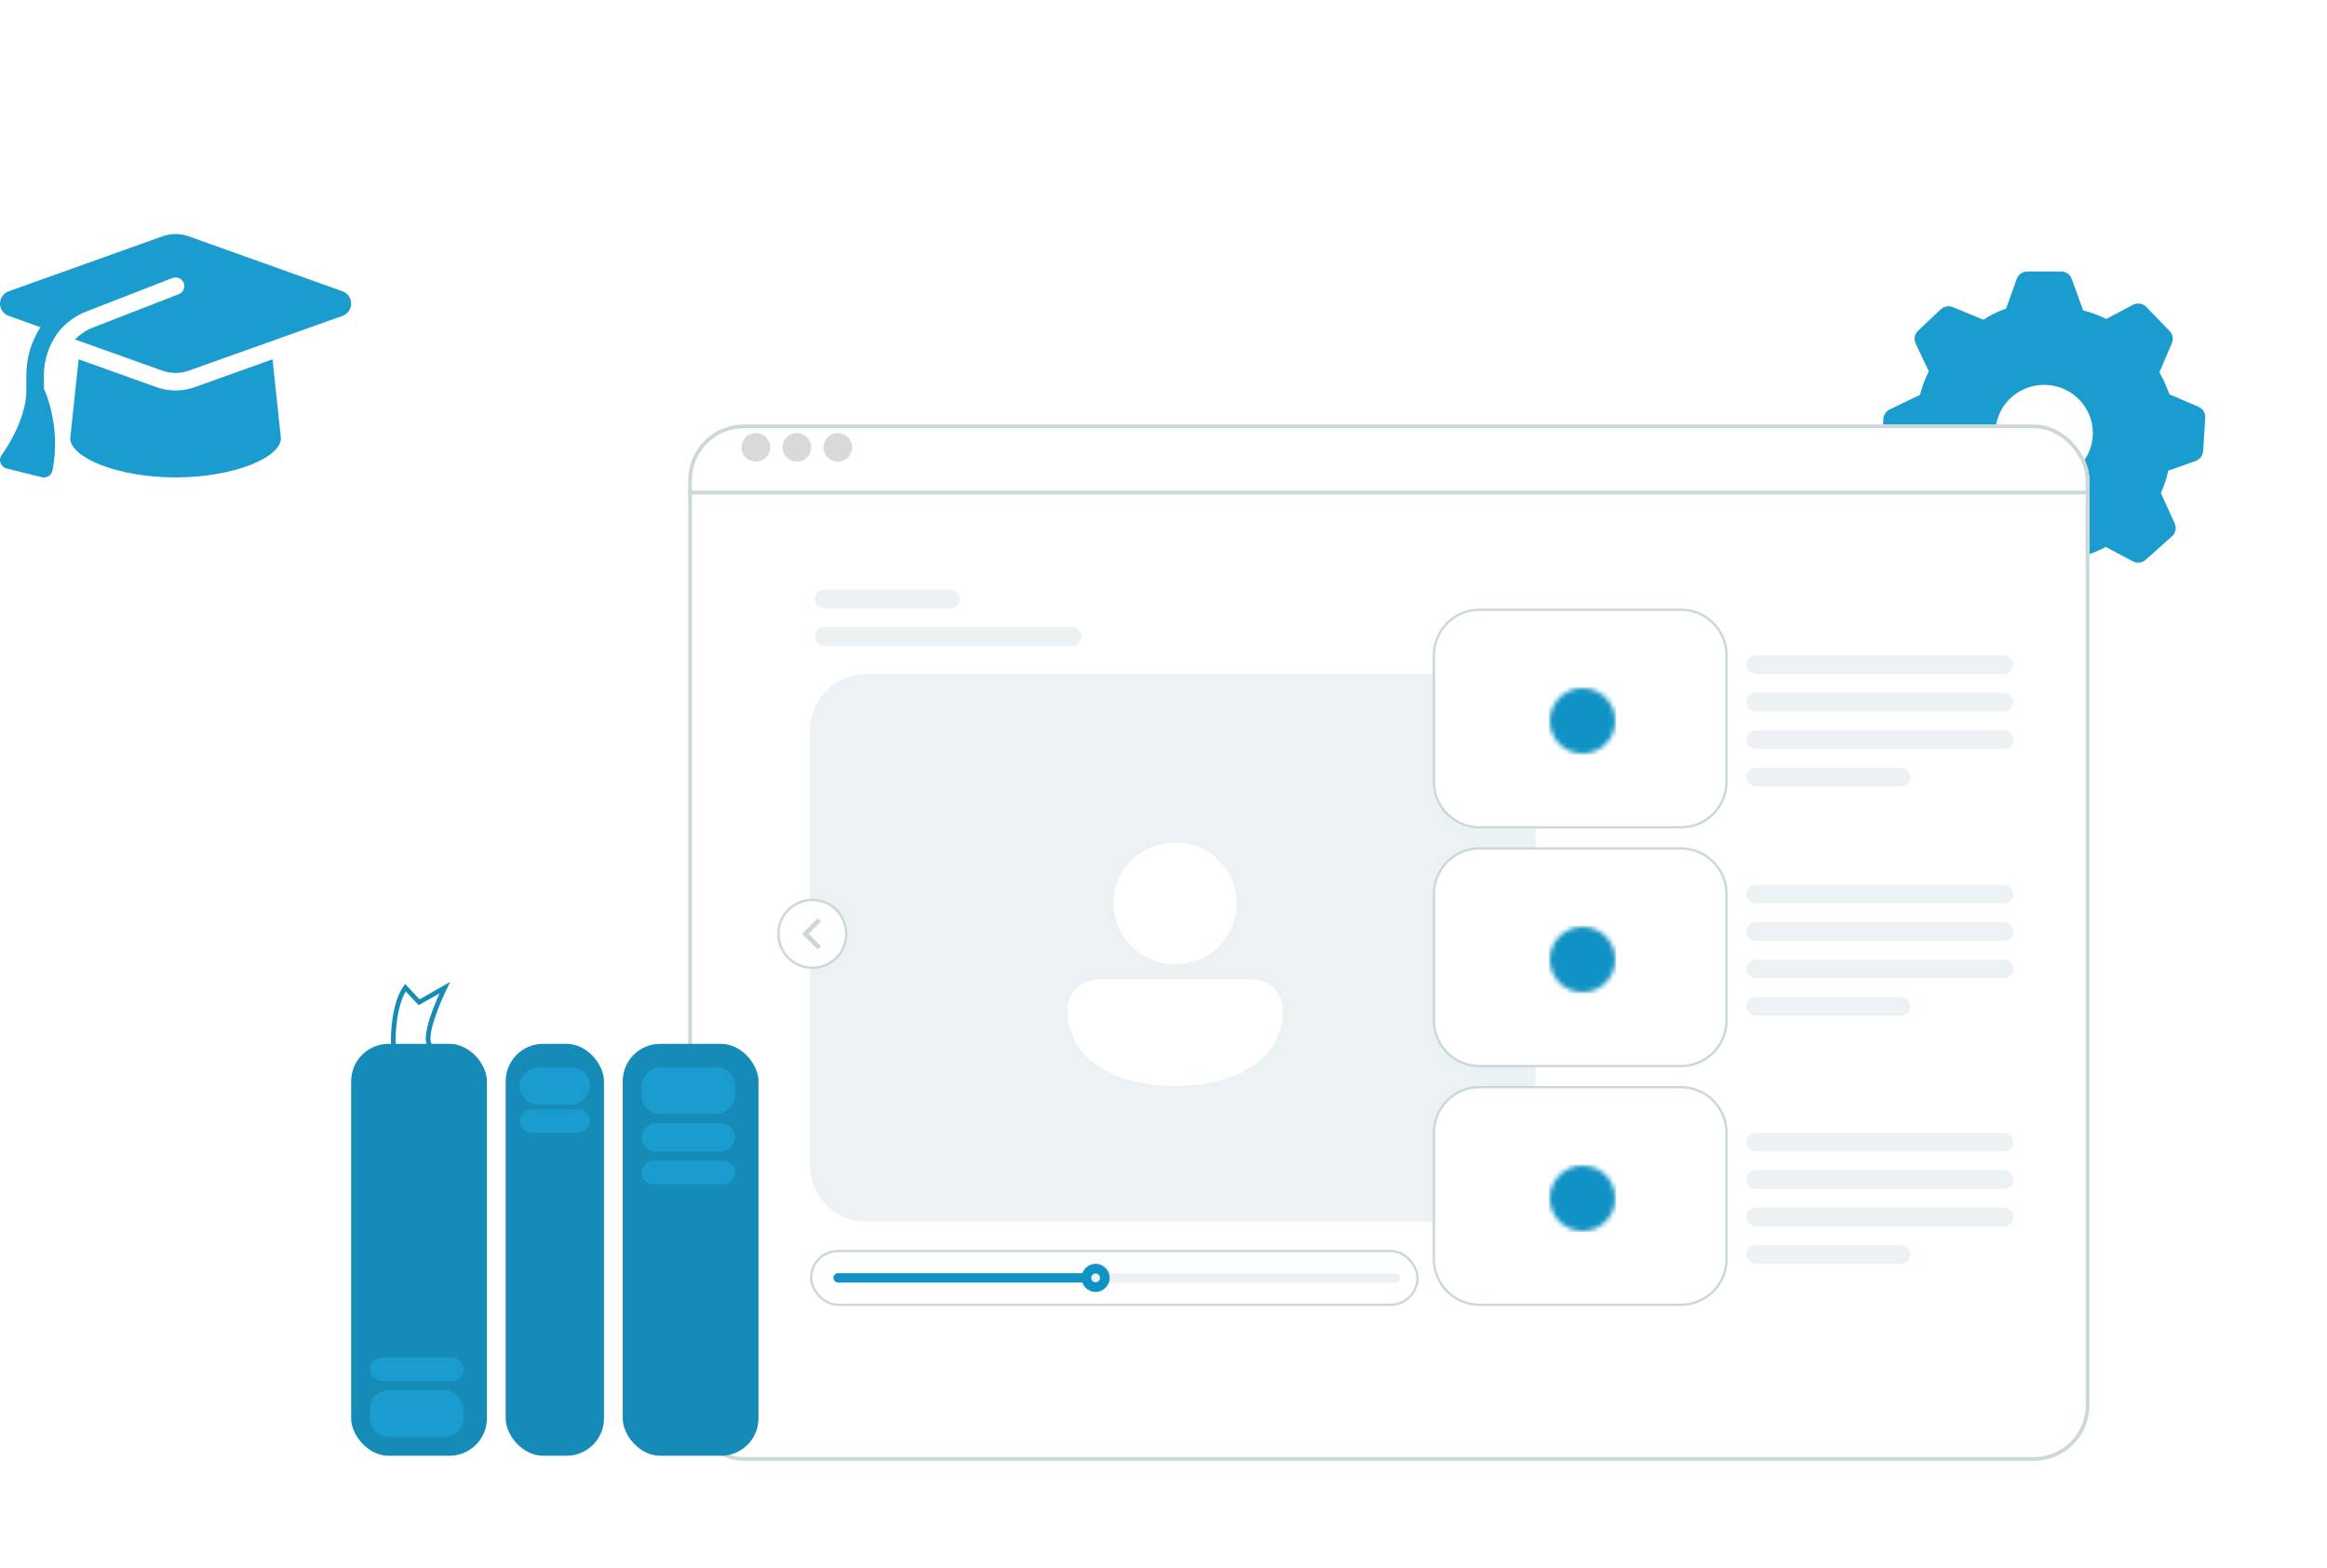 <?xml version="1.0" encoding="UTF-8"?> <svg xmlns="http://www.w3.org/2000/svg" width="497" height="335" viewBox="0 0 497 335" fill="none"><g filter="url(#filter0_d_1153_1499)"><path d="M440.219 47C441.233 47 442.141 47.631 442.482 48.577L444.918 55.328C445.789 55.544 446.542 55.765 447.174 55.991C447.864 56.237 448.761 56.616 449.865 57.129L455.537 54.128C455.999 53.881 456.529 53.792 457.047 53.874C457.565 53.955 458.042 54.203 458.407 54.58L463.395 59.737C464.058 60.424 464.244 61.428 463.871 62.304L461.212 68.538C461.651 69.348 462.005 70.042 462.274 70.622C462.564 71.25 462.923 72.124 463.351 73.244L469.55 75.9C470.481 76.297 471.058 77.229 470.995 78.226L470.54 85.384C470.509 85.849 470.342 86.295 470.06 86.666C469.778 87.037 469.393 87.317 468.953 87.472L463.081 89.559C462.914 90.368 462.736 91.065 462.55 91.65C462.249 92.555 461.906 93.446 461.522 94.32L464.472 100.84C464.682 101.298 464.738 101.811 464.634 102.304C464.53 102.797 464.27 103.243 463.892 103.576L458.283 108.585C457.914 108.915 457.453 109.124 456.962 109.183C456.471 109.242 455.973 109.149 455.537 108.917L449.755 105.853C448.851 106.334 447.917 106.757 446.96 107.119L444.435 108.064L442.192 114.274C442.025 114.728 441.724 115.121 441.331 115.402C440.937 115.683 440.468 115.84 439.984 115.851L433.43 115.999C432.933 116.011 432.445 115.869 432.032 115.593C431.619 115.317 431.301 114.92 431.122 114.457L428.479 107.464C427.578 107.155 426.685 106.822 425.802 106.464C425.08 106.151 424.369 105.814 423.67 105.453L417.115 108.254C416.683 108.439 416.207 108.495 415.744 108.413C415.282 108.332 414.853 108.117 414.511 107.795L409.66 103.245C409.298 102.908 409.051 102.466 408.955 101.981C408.859 101.496 408.918 100.993 409.125 100.543L411.944 94.403C411.57 93.674 411.223 92.933 410.902 92.181C410.528 91.259 410.183 90.326 409.867 89.383L403.692 87.503C403.19 87.351 402.752 87.038 402.446 86.612C402.141 86.186 401.984 85.67 402.001 85.146L402.243 78.519C402.261 78.087 402.396 77.668 402.634 77.306C402.873 76.945 403.205 76.656 403.595 76.47L410.074 73.358C410.373 72.258 410.637 71.398 410.867 70.777C411.193 69.943 411.554 69.124 411.951 68.321L409.143 62.387C408.928 61.937 408.862 61.429 408.955 60.939C409.048 60.449 409.295 60.002 409.66 59.661L414.504 55.087C414.843 54.766 415.268 54.55 415.727 54.465C416.186 54.381 416.66 54.431 417.091 54.611L423.639 57.315C424.361 56.835 425.019 56.439 425.612 56.129C426.318 55.756 427.266 55.358 428.455 54.935L430.732 48.584C430.902 48.12 431.21 47.719 431.615 47.436C432.019 47.153 432.501 47.001 432.995 47H440.219ZM436.583 71.215C430.832 71.215 426.171 75.821 426.171 81.507C426.171 87.192 430.832 91.801 436.583 91.801C442.334 91.801 446.991 87.192 446.991 81.507C446.991 75.821 442.334 71.215 436.583 71.215Z" fill="#1A9CCE"></path></g><g filter="url(#filter1_d_1153_1499)"><rect x="147" y="82" width="299.261" height="221.383" rx="11.85" fill="white"></rect><rect x="147.395" y="82.395" width="298.471" height="220.593" rx="11.455" stroke="#CBD7D8" stroke-width="0.79"></rect></g><line x1="147" y1="105.23" x2="446.261" y2="105.23" stroke="#CBD7D8" stroke-width="0.79"></line><circle cx="161.438" cy="95.563" r="3.063" fill="#D9D9D9"></circle><circle cx="170.18" cy="95.563" r="3.063" fill="#D9D9D9"></circle><circle cx="178.938" cy="95.563" r="3.063" fill="#D9D9D9"></circle><path d="M173 156C173 149.373 178.373 144 185 144H316C322.627 144 328 149.373 328 156V249C328 255.627 322.627 261 316 261H185C178.373 261 173 255.627 173 249V156Z" fill="#ECF2F3"></path><path d="M316 130.25H359C364.385 130.25 368.75 134.615 368.75 140V167C368.75 172.385 364.385 176.75 359 176.75H316C310.615 176.75 306.25 172.385 306.25 167V140C306.25 134.615 310.615 130.25 316 130.25Z" fill="white" stroke="#CBD7D8" stroke-width="0.5"></path><path d="M316 181.25H359C364.385 181.25 368.75 185.615 368.75 191V218C368.75 223.385 364.385 227.75 359 227.75H316C310.615 227.75 306.25 223.385 306.25 218V191C306.25 185.615 310.615 181.25 316 181.25Z" fill="white" stroke="#CBD7D8" stroke-width="0.5"></path><path d="M316 232.25H359C364.385 232.25 368.75 236.615 368.75 242V269C368.75 274.385 364.385 278.75 359 278.75H316C310.615 278.75 306.25 274.385 306.25 269V242C306.25 236.615 310.615 232.25 316 232.25Z" fill="white" stroke="#CBD7D8" stroke-width="0.5"></path><rect x="373" y="148" width="57" height="4" rx="2" fill="#ECF2F3"></rect><rect x="373" y="197" width="57" height="4" rx="2" fill="#ECF2F3"></rect><rect x="373" y="250" width="57" height="4" rx="2" fill="#ECF2F3"></rect><rect x="373" y="140" width="57" height="4" rx="2" fill="#ECF2F3"></rect><rect x="174" y="134" width="57" height="4" rx="2" fill="#ECF2F3"></rect><rect x="174" y="126" width="31" height="4" rx="2" fill="#ECF2F3"></rect><rect x="373" y="189" width="57" height="4" rx="2" fill="#ECF2F3"></rect><rect x="373" y="242" width="57" height="4" rx="2" fill="#ECF2F3"></rect><rect x="373" y="156" width="57" height="4" rx="2" fill="#ECF2F3"></rect><rect x="373" y="205" width="57" height="4" rx="2" fill="#ECF2F3"></rect><rect x="373" y="258" width="57" height="4" rx="2" fill="#ECF2F3"></rect><rect x="373" y="164" width="35" height="4" rx="2" fill="#ECF2F3"></rect><rect x="373" y="213" width="35" height="4" rx="2" fill="#ECF2F3"></rect><rect x="373" y="266" width="35" height="4" rx="2" fill="#ECF2F3"></rect><mask id="mask0_1153_1499" style="mask-type:luminance" maskUnits="userSpaceOnUse" x="331" y="249" width="14" height="14"><path d="M338 262C341.314 262 344 259.314 344 256C344 252.686 341.314 250 338 250C334.686 250 332 252.686 332 256C332 259.314 334.686 262 338 262Z" fill="white" stroke="white" stroke-width="2" stroke-linejoin="round"></path><path d="M336.797 255.999V253.921L338.597 254.96L340.397 255.999L338.597 257.038L336.797 258.078V255.999Z" fill="black" stroke="black" stroke-width="2" stroke-linejoin="round"></path></mask><g mask="url(#mask0_1153_1499)"><path d="M330.797 248.8H345.197V263.2H330.797V248.8Z" fill="#1192C4"></path></g><mask id="mask1_1153_1499" style="mask-type:luminance" maskUnits="userSpaceOnUse" x="331" y="198" width="14" height="14"><path d="M338 211C341.314 211 344 208.314 344 205C344 201.686 341.314 199 338 199C334.686 199 332 201.686 332 205C332 208.314 334.686 211 338 211Z" fill="white" stroke="white" stroke-width="2" stroke-linejoin="round"></path><path d="M336.797 204.999V202.921L338.597 203.96L340.397 204.999L338.597 206.038L336.797 207.078V204.999Z" fill="black" stroke="black" stroke-width="2" stroke-linejoin="round"></path></mask><g mask="url(#mask1_1153_1499)"><path d="M330.797 197.8H345.197V212.2H330.797V197.8Z" fill="#1192C4"></path></g><mask id="mask2_1153_1499" style="mask-type:luminance" maskUnits="userSpaceOnUse" x="331" y="147" width="14" height="14"><path d="M338 160C341.314 160 344 157.314 344 154C344 150.686 341.314 148 338 148C334.686 148 332 150.686 332 154C332 157.314 334.686 160 338 160Z" fill="white" stroke="white" stroke-width="2" stroke-linejoin="round"></path><path d="M336.797 153.999V151.921L338.597 152.96L340.397 153.999L338.597 155.038L336.797 156.078V153.999Z" fill="black" stroke="black" stroke-width="2" stroke-linejoin="round"></path></mask><g mask="url(#mask2_1153_1499)"><path d="M330.797 146.8H345.197V161.2H330.797V146.8Z" fill="#1192C4"></path></g><rect x="173.25" y="267.25" width="129.5" height="11.5" rx="5.75" stroke="#CBD7D8" stroke-width="0.5"></rect><rect x="178" y="272" width="121" height="2" rx="1" fill="#ECF2F3"></rect><rect x="178" y="272" width="55" height="2" rx="1" fill="#1192C4"></rect><path d="M237 273C237 274.657 235.657 276 234 276C232.343 276 231 274.657 231 273C231 271.343 232.343 270 234 270C235.657 270 237 271.343 237 273ZM233.059 273C233.059 273.519 233.481 273.941 234 273.941C234.519 273.941 234.941 273.519 234.941 273C234.941 272.481 234.519 272.059 234 272.059C233.481 272.059 233.059 272.481 233.059 273Z" fill="#1192C4"></path><circle cx="173.5" cy="199.5" r="7.25" fill="white" stroke="#CBD7D8" stroke-width="0.5"></circle><path d="M175 196.5L172 199.5L175 202.5" stroke="#CBD7D8"></path><path d="M251 180C247.514 180 244.171 181.37 241.707 183.808C239.242 186.246 237.857 189.552 237.857 193C237.857 196.448 239.242 199.754 241.707 202.192C244.171 204.63 247.514 206 251 206C254.486 206 257.829 204.63 260.293 202.192C262.758 199.754 264.143 196.448 264.143 193C264.143 189.552 262.758 186.246 260.293 183.808C257.829 181.37 254.486 180 251 180ZM234.601 209.25C233.736 209.246 232.878 209.411 232.077 209.736C231.276 210.061 230.549 210.539 229.935 211.143C229.322 211.747 228.835 212.465 228.503 213.256C228.171 214.046 228 214.894 228 215.75C228 221.246 230.737 225.39 235.015 228.09C239.227 230.746 244.905 232 251 232C257.095 232 262.773 230.746 266.985 228.09C271.263 225.393 274 221.243 274 215.75C274 214.026 273.308 212.373 272.075 211.154C270.843 209.935 269.171 209.25 267.429 209.25H234.601Z" fill="white"></path><path d="M37.501 50C36.552 50 35.614 50.163 34.724 50.476L1.853 62.231C0.74 62.638 0.002 63.682 0.002 64.854C0.002 66.026 0.74 67.071 1.853 67.477L8.638 69.902C6.716 72.896 5.627 76.436 5.627 80.161V83.422C5.627 86.718 4.361 90.118 3.013 92.799C2.252 94.307 1.385 95.793 0.377 97.162C0.002 97.661 -0.104 98.311 0.107 98.903C0.318 99.495 0.81 99.936 1.42 100.087L8.92 101.943C9.412 102.071 9.939 101.978 10.373 101.711C10.806 101.444 11.111 101.003 11.205 100.504C12.212 95.537 11.709 91.081 10.959 87.89C10.584 86.242 10.08 84.559 9.377 83.016V80.161C9.377 76.656 10.572 73.349 12.646 70.703C14.158 68.904 16.115 67.454 18.412 66.56L36.809 59.4C37.77 59.029 38.86 59.493 39.235 60.444C39.61 61.396 39.142 62.475 38.181 62.847L19.783 70.007C18.329 70.575 17.052 71.446 16.009 72.513L34.712 79.198C35.602 79.511 36.54 79.674 37.489 79.674C38.438 79.674 39.376 79.511 40.267 79.198L73.148 67.477C74.262 67.082 75 66.026 75 64.854C75 63.682 74.262 62.638 73.148 62.231L40.278 50.476C39.388 50.163 38.45 50 37.501 50ZM15.001 93.634C15.001 97.731 25.079 101.99 37.501 101.99C49.922 101.99 60 97.731 60 93.634L58.207 76.761L41.544 82.726C40.243 83.19 38.872 83.422 37.501 83.422C36.13 83.422 34.747 83.19 33.458 82.726L16.794 76.761L15.001 93.634Z" fill="#1A9CCE"></path><path d="M38 105.5V146C38 152.075 42.925 157 49 157H142.5" stroke="white" stroke-opacity="0.49" stroke-dasharray="5 5"></path><path d="M86.583 211C84.241 214.331 83.899 220.483 84.021 223.143L86.583 228C88.779 227.19 92.877 225.086 91.706 223.143C90.535 221.2 93.414 214.238 95 211L89.511 214.122L86.583 211Z" stroke="#178BB7"></path><rect x="133" y="223" width="29" height="88" rx="8" fill="#178BB7"></rect><rect x="108" y="223" width="21" height="88" rx="8" fill="#178BB7"></rect><rect width="20" height="10" rx="4" transform="matrix(1 0 0 -1 137 238)" fill="#1A9CCE"></rect><rect width="15" height="8" rx="4" transform="matrix(1 0 0 -1 111 236)" fill="#1A9CCE"></rect><rect width="20" height="6" rx="3" transform="matrix(1 0 0 -1 137 246)" fill="#1A9CCE"></rect><rect width="20" height="5" rx="2.5" transform="matrix(1 0 0 -1 137 253)" fill="#1A9CCE"></rect><rect width="15" height="5" rx="2.5" transform="matrix(1 0 0 -1 111 242)" fill="#1A9CCE"></rect><rect x="75" y="223" width="29" height="88" rx="8" fill="#178BB7"></rect><rect x="79" y="297" width="20" height="10" rx="4" fill="#1A9CCE"></rect><rect x="79" y="290" width="20" height="5" rx="2.5" fill="#1A9CCE"></rect><defs><filter id="filter0_d_1153_1499" x="121" y="0" width="376" height="153" filterUnits="userSpaceOnUse" color-interpolation-filters="sRGB"><feFlood flood-opacity="0" result="BackgroundImageFix"></feFlood><feColorMatrix in="SourceAlpha" type="matrix" values="0 0 0 0 0 0 0 0 0 0 0 0 0 0 0 0 0 0 127 0" result="hardAlpha"></feColorMatrix><feOffset dy="11"></feOffset><feGaussianBlur stdDeviation="13"></feGaussianBlur><feComposite in2="hardAlpha" operator="out"></feComposite><feColorMatrix type="matrix" values="0 0 0 0 0.082 0 0 0 0 0.102 0 0 0 0 0.11 0 0 0 0.03 0"></feColorMatrix><feBlend mode="normal" in2="BackgroundImageFix" result="effect1_dropShadow_1153_1499"></feBlend><feBlend mode="normal" in="SourceGraphic" in2="effect1_dropShadow_1153_1499" result="shape"></feBlend></filter><filter id="filter1_d_1153_1499" x="124.485" y="68.175" width="344.288" height="266.413" filterUnits="userSpaceOnUse" color-interpolation-filters="sRGB"><feFlood flood-opacity="0" result="BackgroundImageFix"></feFlood><feColorMatrix in="SourceAlpha" type="matrix" values="0 0 0 0 0 0 0 0 0 0 0 0 0 0 0 0 0 0 127 0" result="hardAlpha"></feColorMatrix><feOffset dy="8.69"></feOffset><feGaussianBlur stdDeviation="11.258"></feGaussianBlur><feComposite in2="hardAlpha" operator="out"></feComposite><feColorMatrix type="matrix" values="0 0 0 0 0.083 0 0 0 0 0.103 0 0 0 0 0.108 0 0 0 0.06 0"></feColorMatrix><feBlend mode="normal" in2="BackgroundImageFix" result="effect1_dropShadow_1153_1499"></feBlend><feBlend mode="normal" in="SourceGraphic" in2="effect1_dropShadow_1153_1499" result="shape"></feBlend></filter></defs></svg> 